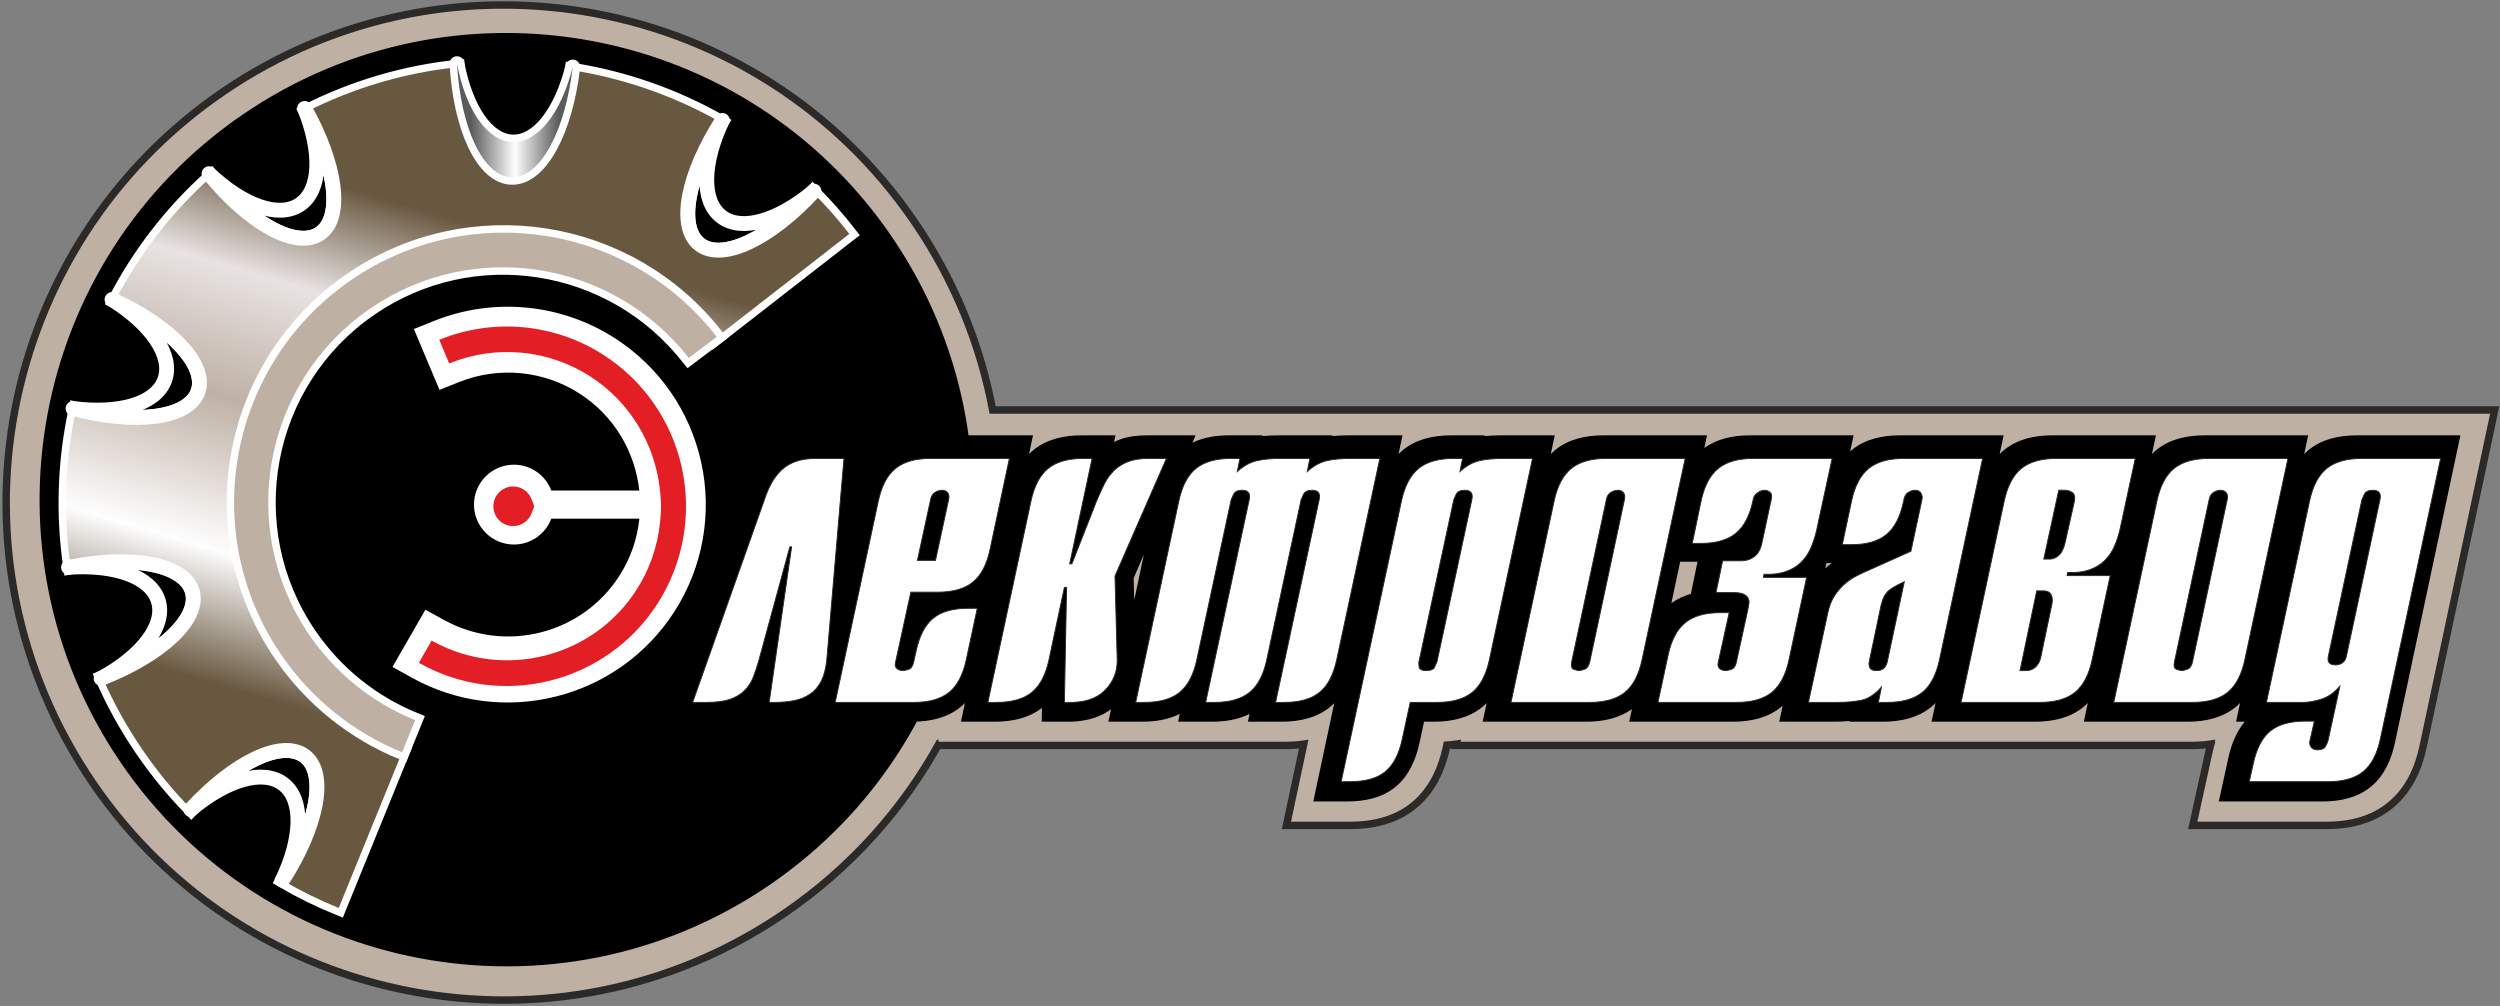 <svg width="758" height="305" viewBox="0 0 758 305" fill="none" xmlns="http://www.w3.org/2000/svg">
<rect x="0" y="0" width="758" height="305" fill="#808080" stroke="none"/>
<path fill-rule="evenodd" clip-rule="evenodd" d="M68.277 28.744C136.544 -17.897 229.718 -0.354 276.355 67.913C288.579 85.805 296.387 105.408 300.035 125.436C452.174 125.436 603.303 125.436 755 125.436L733.559 226.222C732.177 232.756 729.348 238.926 724.093 243.243C718.829 247.566 712.239 249.132 705.545 249.132H666.243L670.748 228.613C671.014 227.359 671.334 226.115 671.715 224.891H671.549L671.691 224.22C669.354 224.686 666.945 224.891 664.523 224.891C590.474 224.891 517.906 224.891 442.862 224.891L443.004 224.22C441.291 224.562 439.539 224.763 437.772 224.847L437.476 226.226C436.106 232.704 433.335 238.847 428.162 243.173C422.886 247.585 416.208 249.132 409.463 249.132H391.441L396.739 224.229C394.417 224.689 392.024 224.891 389.618 224.891C353.852 224.891 319.488 224.891 284.498 224.891L284.641 224.22C284.444 224.259 284.244 224.295 284.046 224.331C273.079 244.383 257.346 262.22 237.183 275.994C168.924 322.635 75.743 305.092 29.105 236.825C-17.536 168.562 0.007 75.381 68.277 28.744Z" stroke="#2B2A29" stroke-width="4.509" stroke-miterlimit="22.926"/>
<path fill-rule="evenodd" clip-rule="evenodd" d="M68.277 28.744C136.544 -17.897 229.718 -0.354 276.355 67.913C288.579 85.805 296.387 105.408 300.035 125.436C452.174 125.436 603.303 125.436 755 125.436L733.559 226.222C732.177 232.756 729.348 238.926 724.093 243.243C718.829 247.566 712.239 249.132 705.545 249.132H666.243L670.748 228.613C671.014 227.359 671.334 226.115 671.715 224.891H671.549L671.691 224.22C669.354 224.686 666.945 224.891 664.523 224.891C590.474 224.891 517.906 224.891 442.862 224.891L443.004 224.22C441.291 224.562 439.539 224.763 437.772 224.847L437.477 226.226C436.106 232.704 433.335 238.847 428.162 243.173C422.886 247.585 416.208 249.132 409.463 249.132H391.441L396.739 224.229C394.417 224.689 392.024 224.891 389.618 224.891C353.852 224.891 319.488 224.891 284.498 224.891L284.641 224.22C284.444 224.259 284.244 224.295 284.046 224.331C273.079 244.383 257.346 262.22 237.183 275.994C168.924 322.635 75.743 305.092 29.105 236.825C-17.536 168.562 0.007 75.381 68.277 28.744Z" fill="#BFB0A4"/>
<path fill-rule="evenodd" clip-rule="evenodd" d="M73.685 34.668C138.199 -9.405 226.259 7.171 270.332 71.686C314.405 136.199 297.828 224.259 233.314 268.332C168.801 312.405 80.741 295.829 36.668 231.314C-7.405 166.801 9.172 78.741 73.685 34.668Z" fill="black"/>
<path fill-rule="evenodd" clip-rule="evenodd" d="M92.91 33.878C107.512 26.485 123.004 22.035 138.627 20.381C139.905 39.253 146.617 53.506 155.119 53.755C163.636 54.002 171.173 40.113 173.525 21.299C189.291 23.803 204.594 29.13 218.609 37.128C208.403 53.248 205.379 68.88 212.153 74.108C218.952 79.358 233.383 72.403 246.428 58.341C250.345 62.253 254.051 66.445 257.524 70.919L216.495 102.847L216.448 102.783L217.32 102.126C190.836 67.997 142.323 60.413 106.645 84.786C69.342 110.271 59.755 161.189 85.24 198.493C94.416 211.925 107.242 222.12 121.911 228.103L102.704 275.301C96.843 272.922 91.135 270.119 85.63 266.9L85.676 266.803C96.157 250.494 99.323 234.573 92.473 229.287C85.633 224.008 71.067 231.077 57.959 245.311C52.591 239.822 47.621 233.796 43.14 227.233C38.374 220.256 34.37 212.981 31.099 205.511C48.965 198.473 60.717 187.547 58.297 179.297C55.885 171.073 40.19 168.209 21.429 171.878C19.07 155.907 19.663 139.707 23.064 124.1C41.465 128.763 57.161 126.794 60.03 118.765C62.895 110.746 52.043 99.303 34.901 91.25C42.123 77.293 51.903 64.474 64.102 53.556C76.218 68.042 89.998 75.603 97.014 70.811C104.029 66.018 101.996 50.43 92.91 33.878Z" stroke="#FEFEFE" stroke-width="4.509" stroke-miterlimit="22.926"/>
<path fill-rule="evenodd" clip-rule="evenodd" d="M92.91 33.878C107.512 26.485 123.004 22.035 138.627 20.381C139.905 39.253 146.617 53.506 155.119 53.755C163.636 54.002 171.173 40.113 173.525 21.299C189.291 23.803 204.594 29.13 218.609 37.128C208.403 53.248 205.379 68.88 212.153 74.108C218.952 79.358 233.383 72.403 246.428 58.341C250.345 62.253 254.051 66.445 257.524 70.919L216.495 102.847L216.448 102.783L217.32 102.126C190.836 67.997 142.323 60.413 106.645 84.786C69.342 110.271 59.755 161.189 85.24 198.493C94.416 211.925 107.242 222.12 121.911 228.103L102.704 275.301C96.843 272.922 91.135 270.119 85.63 266.9L85.676 266.803C96.157 250.494 99.323 234.573 92.473 229.287C85.633 224.008 71.067 231.077 57.959 245.311C52.591 239.822 47.621 233.796 43.14 227.233C38.374 220.256 34.37 212.981 31.099 205.511C48.965 198.473 60.717 187.547 58.297 179.297C55.885 171.073 40.19 168.209 21.429 171.878C19.07 155.907 19.663 139.707 23.064 124.1C41.465 128.763 57.161 126.794 60.03 118.765C62.895 110.746 52.043 99.303 34.901 91.25C42.123 77.293 51.903 64.474 64.102 53.556C76.218 68.042 89.998 75.603 97.014 70.811C104.029 66.018 101.996 50.43 92.91 33.878Z" fill="url(#paint0_linear_78_3018)"/>
<path fill-rule="evenodd" clip-rule="evenodd" d="M33.965 90.817C51.643 98.886 62.948 110.603 60.03 118.765C57.114 126.927 40.948 128.827 22.157 123.867C36.082 125.636 47.331 122.517 49.958 115.164C52.586 107.812 45.859 98.272 33.965 90.817Z" stroke="#FEFEFE" stroke-width="4.509" stroke-miterlimit="22.926" stroke-linecap="round" stroke-linejoin="round"/>
<path fill-rule="evenodd" clip-rule="evenodd" d="M20.782 172.007C39.827 168.145 55.858 170.977 58.297 179.298C60.735 187.613 48.772 198.655 30.657 205.686C42.964 198.934 50.228 189.798 48.033 182.305C45.835 174.814 34.787 171.049 20.782 172.007Z" stroke="#FEFEFE" stroke-width="4.509" stroke-miterlimit="22.926" stroke-linecap="round" stroke-linejoin="round"/>
<path fill-rule="evenodd" clip-rule="evenodd" d="M57.84 245.44C70.978 231.121 85.612 223.991 92.473 229.287C99.334 234.584 96.148 250.548 85.623 266.885C91.612 254.186 92.119 242.524 85.937 237.754C79.758 232.985 68.605 236.433 57.84 245.44Z" stroke="#FEFEFE" stroke-width="4.509" stroke-miterlimit="22.926" stroke-linecap="round" stroke-linejoin="round"/>
<path fill-rule="evenodd" clip-rule="evenodd" d="M246.788 57.958C233.65 72.277 219.014 79.406 212.153 74.11C205.292 68.814 208.481 52.85 219.002 36.512C213.017 49.212 212.508 60.873 218.688 65.644C224.868 70.412 236.021 66.965 246.788 57.958Z" stroke="#FEFEFE" stroke-width="4.509" stroke-miterlimit="22.926" stroke-linecap="round" stroke-linejoin="round"/>
<path fill-rule="evenodd" clip-rule="evenodd" d="M173.645 20.33C171.436 39.636 163.784 54.006 155.119 53.756C146.456 53.504 139.652 38.714 138.562 19.313C141.18 33.105 147.626 42.836 155.43 43.063C163.234 43.289 170.23 33.942 173.645 20.33Z" stroke="#FEFEFE" stroke-width="4.509" stroke-miterlimit="22.926" stroke-linecap="round" stroke-linejoin="round"/>
<path fill-rule="evenodd" clip-rule="evenodd" d="M173.645 20.33C171.436 39.636 163.784 54.006 155.119 53.756C146.456 53.504 139.652 38.714 138.562 19.313C141.18 33.105 147.626 42.836 155.43 43.063C163.234 43.289 170.23 33.942 173.645 20.33Z" fill="url(#paint1_linear_78_3018)"/>
<path fill-rule="evenodd" clip-rule="evenodd" d="M92.352 32.882C101.912 49.801 104.171 65.922 97.013 70.811C89.858 75.701 75.66 67.736 63.374 52.677C73.6 62.296 84.534 66.382 90.978 61.977C97.426 57.576 97.594 45.904 92.352 32.882Z" stroke="#FEFEFE" stroke-width="4.509" stroke-miterlimit="22.926" stroke-linecap="round" stroke-linejoin="round"/>
<path fill-rule="evenodd" clip-rule="evenodd" d="M155.822 140.894C161.005 140.894 165.427 144.148 167.155 148.725H193.838C192.566 137.065 186.24 126.047 175.648 119.279C164.776 112.331 151.212 111.044 139.227 115.826L133.253 118.209L125.482 99.749L131.679 97.276C149.652 90.105 169.992 92.035 186.296 102.454C199.754 111.053 209.161 124.533 212.592 140.122C216.019 155.695 213.135 171.904 204.538 185.341C187.482 211.997 152.467 220.845 124.803 205.443L119 202.212L128.981 184.873L134.67 187.998C153.155 198.152 176.432 192.341 187.814 174.553C191.258 169.169 193.238 163.248 193.86 157.267H167.154C165.426 161.843 161.005 165.099 155.822 165.099C149.135 165.099 143.712 159.679 143.712 152.996C143.712 146.313 149.135 140.894 155.822 140.894Z" fill="#FEFEFE"/>
<path fill-rule="evenodd" clip-rule="evenodd" d="M130.872 194.208L127 200.965L127.338 201.154C152.316 215.123 184.047 207.065 199.446 182.892C207.21 170.702 209.826 155.94 206.73 141.81C203.626 127.644 195.122 115.403 182.947 107.589C168.201 98.124 149.804 96.369 133.549 102.884L133.188 103.029L136.195 110.204L136.543 110.065C150.487 104.476 166.268 105.981 178.918 114.1C190.846 121.757 198.557 134.407 200.089 148.502C200.533 152.588 200.538 154.398 200.114 158.476C199.367 165.687 196.963 172.59 193.072 178.698C179.877 199.413 152.693 206.248 131.258 194.421L130.872 194.208ZM161.978 153.504L161.181 151.384C160.303 149.048 158.073 147.497 155.58 147.497C152.273 147.497 149.594 150.186 149.594 153.505C149.594 156.824 152.273 159.513 155.58 159.513C158.073 159.513 160.302 157.959 161.181 155.624L161.978 153.504Z" fill="#E31E24"/>
<path fill-rule="evenodd" clip-rule="evenodd" d="M698.63 137.649C699.04 137.236 699.472 136.841 699.93 136.465C704.04 133.093 709.311 132 714.515 132H746L726.178 225.061C725.099 230.155 722.975 235.155 718.856 238.534C714.745 241.906 709.476 243 704.271 243H672.735L675.583 230.042C676.443 225.996 677.953 221.989 680.605 218.816H677.979L679.179 213.167C678.77 213.58 678.337 213.975 677.88 214.35C673.769 217.723 668.5 218.816 663.295 218.816H631.814L633.014 213.167C632.605 213.58 632.172 213.975 631.715 214.35C627.604 217.723 622.335 218.816 617.13 218.816H585.649L586.849 213.167C586.44 213.58 586.007 213.975 585.55 214.35C581.439 217.723 576.169 218.816 570.964 218.816H560.728L560.772 218.596C559.16 218.755 557.534 218.816 555.931 218.816H539.465L540.509 213.959C540.359 214.092 540.206 214.223 540.049 214.35C535.939 217.723 530.669 218.816 525.464 218.816H493.978L494.796 214.981C490.817 217.86 485.895 218.816 481.029 218.816H449.549L450.749 213.167C450.34 213.58 449.907 213.975 449.449 214.35C445.339 217.723 440.069 218.816 434.864 218.816H431.769L430.429 225.063C429.358 230.118 427.273 235.11 423.216 238.5C419.106 241.931 413.752 243 408.522 243H398.191L404.535 213.216C404.14 213.612 403.723 213.99 403.284 214.35C399.174 217.723 393.904 218.816 388.699 218.816H378.366L378.868 216.461C375.404 218.199 371.457 218.816 367.546 218.816H357.213L357.715 216.461C354.25 218.199 350.303 218.816 346.392 218.816H336.065L336.87 215.03C332.877 217.997 327.896 218.975 322.873 218.816H315.849L315.929 214.627C311.871 217.783 306.75 218.816 301.69 218.816H291.363L292.563 213.167C292.154 213.58 291.721 213.975 291.264 214.35C287.153 217.723 281.884 218.816 276.679 218.816H245.198L245.593 216.958C244.32 217.5 242.988 217.902 241.614 218.17C239.275 218.626 236.886 218.816 234.504 218.816H225.747L226.121 216.201C225.167 216.73 224.162 217.173 223.119 217.538C220.249 218.541 217.039 218.816 214.016 218.816H201L225.422 149.254C226.111 147.108 226.96 145.008 228.014 143.014C229.129 140.905 230.537 138.978 232.259 137.322C234.121 135.532 236.321 134.203 238.744 133.312C241.413 132.33 244.313 132 247.143 132H262.282L261.16 145.275C262.415 141.901 264.307 138.798 267.149 136.465C271.26 133.093 276.53 132 281.734 132H313.202L312.011 137.653C312.421 137.238 312.855 136.842 313.314 136.465C317.425 133.093 322.694 132 327.899 132H338.215L337.795 133.99C338.298 133.75 338.813 133.53 339.338 133.331C341.993 132.328 344.899 132 347.722 132H362.504L361.537 134.227C364.939 132.587 368.788 132 372.601 132H382.837L382.792 132.223C384.456 132.055 386.137 132 387.768 132H403.99L403.946 132.223C405.609 132.055 407.29 132 408.921 132H425.235L424.035 137.649C424.445 137.236 424.877 136.841 425.334 136.465C429.445 133.093 434.715 132 439.92 132H450.156L450.111 132.223C451.775 132.055 453.456 132 455.086 132H471.4L470.2 137.649C470.609 137.236 471.042 136.841 471.5 136.465C475.61 133.093 480.88 132 486.085 132H517.565L516.75 135.837C520.729 132.956 525.653 132 530.52 132H562.017L560.975 136.857C561.125 136.724 561.278 136.593 561.435 136.465C565.545 133.093 570.815 132 576.02 132H607.5L606.3 137.649C606.71 137.236 607.143 136.841 607.6 136.465C611.71 133.093 616.981 132 622.185 132H653.675L652.468 137.646C652.877 137.234 653.309 136.84 653.765 136.465C657.875 133.093 663.145 132 668.35 132H699.83L698.63 137.649ZM553.763 170.715L553.412 172.374C553.612 172.184 553.816 171.997 554.024 171.814C554.459 171.432 554.907 171.065 555.368 170.715H553.763ZM509.427 170.316L506.757 182.886C508.568 181.572 510.574 180.658 512.682 180.051L514.685 170.316H509.427ZM346.832 168.119L343.722 175.288L343.896 181.947L346.832 168.119Z" fill="black"/>
<path d="M255.89 139H247.485C244.995 139 242.905 139.308 241.216 139.924C239.526 140.541 238.081 141.421 236.88 142.566C235.68 143.711 234.657 145.076 233.812 146.66C232.967 148.245 232.233 150.006 231.611 151.943L210 212.962H214.269C217.204 212.962 219.56 212.654 221.339 212.038C223.118 211.421 224.585 210.541 225.741 209.396C226.897 208.252 227.787 206.887 228.409 205.302C229.032 203.717 229.61 201.956 230.144 200.019L239.481 165.811H240.015L233.212 212.962H234.812C236.947 212.962 238.926 212.786 240.749 212.434C242.572 212.082 244.195 211.421 245.618 210.453C247.041 209.484 248.175 208.164 249.02 206.491C249.865 204.818 250.42 202.66 250.687 200.019L255.89 139ZM296.31 184.434H293.642C288.929 184.434 285.349 185.446 282.903 187.472C280.458 189.497 278.746 192.799 277.768 197.377L276.967 200.943C276.7 202.088 276.167 202.77 275.366 202.991C274.566 203.211 274.077 203.321 273.899 203.321C273.01 203.321 272.343 203.101 271.898 202.66C271.453 202.22 271.32 201.648 271.498 200.943L276.167 179.547H284.304C288.929 179.547 292.486 178.534 294.976 176.509C297.466 174.484 299.2 171.182 300.179 166.604L306.048 139H282.17C277.545 139 273.988 140.013 271.498 142.038C269.008 144.063 267.273 147.365 266.295 151.943L253.222 212.962H277.101C281.725 212.962 285.282 211.95 287.772 209.925C290.263 207.899 291.997 204.598 292.975 200.019L296.31 184.434ZM278.168 169.905L282.17 151.415C282.348 150.446 282.792 149.742 283.504 149.302C284.215 148.862 284.927 148.642 285.638 148.642C286.35 148.642 286.906 148.884 287.306 149.368C287.706 149.852 287.817 150.535 287.639 151.415L283.637 169.905H278.168ZM299.512 212.962H302.18C306.804 212.962 310.362 211.95 312.852 209.925C315.342 207.899 317.076 204.598 318.055 200.019L322.723 178.094H323.391L322.723 212.962H323.524C328.593 213.138 332.417 211.928 334.996 209.33C337.575 206.733 338.82 203.629 338.732 200.019L338.065 174.66L353.672 139H348.336C345.846 139 343.779 139.308 342.133 139.924C340.488 140.541 339.065 141.421 337.864 142.566C336.664 143.711 335.663 145.076 334.863 146.66C334.062 148.245 333.262 150.006 332.462 151.943L324.991 170.962H324.324L331.128 139H328.46C323.835 139 320.278 140.013 317.788 142.038C315.298 144.063 313.563 147.365 312.585 151.943L299.512 212.962ZM344.334 212.962H347.002C351.627 212.962 355.184 211.95 357.674 209.925C360.164 207.899 361.899 204.598 362.877 200.019L373.282 151.547C373.371 151.283 373.616 150.733 374.016 149.896C374.416 149.06 375.283 148.642 376.617 148.642C378.485 148.642 379.196 149.61 378.752 151.547L365.545 212.962H368.213C372.837 212.962 376.395 211.95 378.885 209.925C381.375 207.899 383.109 204.598 384.088 200.019L394.493 151.547C394.582 151.283 394.826 150.733 395.227 149.896C395.627 149.06 396.494 148.642 397.828 148.642C399.695 148.642 400.407 149.61 399.962 151.547L386.755 212.962H389.424C394.048 212.962 397.605 211.95 400.096 209.925C402.586 207.899 404.32 204.598 405.298 200.019L418.372 139H409.701C406.588 139 404.053 139.242 402.097 139.726C400.14 140.21 398.228 141.289 396.361 142.962L397.161 139H388.49C385.377 139 382.843 139.242 380.886 139.726C378.93 140.21 377.017 141.289 375.15 142.962L375.95 139H373.282C368.657 139 365.1 140.013 362.61 142.038C360.12 144.063 358.386 147.365 357.408 151.943L344.334 212.962ZM406.632 237H409.3C414.014 237 417.593 235.987 420.039 233.962C422.485 231.937 424.196 228.635 425.175 224.057L427.576 212.962H435.714C440.338 212.962 443.895 211.95 446.385 209.925C448.876 207.899 450.61 204.598 451.588 200.019L464.661 139H455.991C452.878 139 450.343 139.242 448.387 139.726C446.43 140.21 444.518 141.289 442.651 142.962L443.451 139H440.783C436.158 139 432.601 140.013 430.111 142.038C427.621 144.063 425.886 147.365 424.908 151.943L406.632 237ZM440.783 151.547C440.872 151.283 441.116 150.733 441.516 149.896C441.917 149.06 442.784 148.642 444.118 148.642C445.985 148.642 446.697 149.61 446.252 151.547L435.714 200.547C435.536 200.987 435.291 201.56 434.98 202.264C434.668 202.969 433.802 203.321 432.378 203.321C431.045 203.321 430.333 202.903 430.244 202.066C430.155 201.229 430.155 200.723 430.244 200.547L440.783 151.547ZM458.125 212.962H482.004C486.628 212.962 490.185 211.95 492.675 209.925C495.166 207.899 496.9 204.598 497.878 200.019L510.951 139H487.073C482.448 139 478.891 140.013 476.401 142.038C473.911 144.063 472.176 147.365 471.198 151.943L458.125 212.962ZM487.073 151.415C487.251 150.446 487.695 149.742 488.407 149.302C489.118 148.862 489.83 148.642 490.541 148.642C491.253 148.642 491.809 148.884 492.209 149.368C492.609 149.852 492.72 150.535 492.542 151.415L482.004 200.679C481.737 201.912 481.203 202.66 480.403 202.925C479.602 203.189 479.069 203.321 478.802 203.321C478.535 203.321 478.024 203.211 477.268 202.991C476.512 202.77 476.267 202 476.534 200.679L487.073 151.415ZM555.507 139H531.628C527.004 139 523.447 140.013 520.956 142.038C518.466 144.063 516.732 147.365 515.754 151.943L513.086 164.755H515.754C520.289 164.755 523.802 163.742 526.292 161.717C528.783 159.692 530.517 156.39 531.495 151.811L531.628 151.151C531.806 150.446 532.251 149.852 532.962 149.368C533.674 148.884 534.386 148.642 535.097 148.642C535.541 148.642 536.031 148.818 536.564 149.17C537.098 149.522 537.276 150.182 537.098 151.151L534.296 164.226C534.208 164.755 534.052 165.349 533.83 166.009C533.607 166.67 533.274 167.286 532.829 167.858C532.384 168.431 531.74 168.937 530.895 169.377C530.05 169.818 528.961 170.038 527.626 170.038H522.291L520.289 179.679H525.625C527.049 179.679 528.093 179.855 528.76 180.207C529.427 180.56 529.872 181 530.094 181.528C530.317 182.056 530.361 182.629 530.228 183.245C530.094 183.862 529.983 184.478 529.894 185.094L526.426 200.943C526.159 202.088 525.625 202.77 524.825 202.991C524.025 203.211 523.535 203.321 523.358 203.321C522.468 203.321 521.801 203.101 521.357 202.66C520.912 202.22 520.779 201.648 520.956 200.943L524.291 185.755H521.624C516.999 185.755 513.442 186.767 510.951 188.792C508.461 190.818 506.727 194.12 505.749 198.698L502.681 212.962H526.559C531.184 212.962 534.741 211.95 537.231 209.925C539.722 207.899 541.456 204.598 542.434 200.019L547.77 175.057H534.697L534.83 174.132C537.498 174.22 539.744 173.934 541.567 173.274C543.39 172.613 544.902 171.688 546.103 170.5C547.303 169.311 548.259 167.925 548.971 166.339C549.682 164.755 550.26 163.038 550.705 161.189L555.507 139ZM558.575 165.151H561.243C565.868 165.151 569.425 164.138 571.915 162.113C574.406 160.088 576.14 156.786 577.118 152.208L577.252 151.547C577.43 150.491 577.874 149.742 578.585 149.302C579.297 148.862 580.009 148.642 580.72 148.642C581.52 148.642 582.098 148.949 582.454 149.566C582.81 150.182 582.899 150.843 582.721 151.547L579.386 167.132L566.713 172.811C565.468 173.34 564.201 173.934 562.911 174.594C561.622 175.255 560.421 176.069 559.309 177.038C558.198 178.006 557.175 179.195 556.241 180.604C555.307 182.013 554.618 183.773 554.173 185.887L548.304 212.962H557.108C559.954 212.962 562.4 212.742 564.445 212.302C566.491 211.861 568.491 210.541 570.448 208.34L569.514 212.962H572.182C576.807 212.962 580.364 211.95 582.854 209.925C585.345 207.899 587.079 204.598 588.057 200.019L601.13 139H577.252C572.627 139 569.07 140.013 566.579 142.038C564.09 144.063 562.355 147.365 561.377 151.943L558.575 165.151ZM572.182 200.811C572.004 201.516 571.671 202.11 571.182 202.594C570.693 203.079 569.959 203.321 568.981 203.321C567.824 203.321 567.135 203.013 566.913 202.396C566.691 201.78 566.624 201.252 566.713 200.811L570.315 183.642C570.493 182.937 570.693 182.277 570.915 181.66C571.137 181.044 571.471 180.45 571.915 179.877C572.36 179.305 573.005 178.755 573.85 178.227C574.695 177.698 575.873 177.082 577.385 176.377L572.182 200.811ZM594.594 212.962H618.472C623.097 212.962 626.654 211.95 629.144 209.925C631.634 207.899 633.369 204.598 634.347 200.019L639.816 174.528H626.743L626.876 173.604C629.545 173.692 631.79 173.406 633.613 172.745C635.436 172.085 636.948 171.16 638.149 169.972C639.35 168.783 640.306 167.396 641.017 165.811C641.728 164.226 642.306 162.509 642.751 160.66L647.42 139H623.542C618.917 139 615.36 140.013 612.869 142.038C610.379 144.063 608.645 147.365 607.667 151.943L594.594 212.962ZM612.469 203.321L617.538 179.151H619.539C620.429 179.151 621.074 179.349 621.474 179.745C621.874 180.141 622.118 180.648 622.208 181.264C622.296 181.88 622.274 182.497 622.141 183.113C622.007 183.729 621.896 184.258 621.807 184.698L618.739 199.359C618.472 200.591 617.939 201.56 617.138 202.264C616.338 202.969 615.448 203.321 614.47 203.321H612.469ZM624.208 148.642H626.209C626.921 148.642 627.633 148.884 628.344 149.368C629.055 149.852 629.233 150.843 628.878 152.34L626.209 164.226C625.765 166.252 625.098 167.638 624.208 168.387C623.319 169.135 622.474 169.509 621.674 169.509H619.673L624.208 148.642ZM640.884 212.962H664.762C669.387 212.962 672.944 211.95 675.434 209.925C677.924 207.899 679.659 204.598 680.637 200.019L693.71 139H669.832C665.207 139 661.65 140.013 659.159 142.038C656.669 144.063 654.935 147.365 653.957 151.943L640.884 212.962ZM669.832 151.415C670.009 150.446 670.454 149.742 671.165 149.302C671.877 148.862 672.589 148.642 673.3 148.642C674.011 148.642 674.567 148.884 674.967 149.368C675.367 149.852 675.479 150.535 675.301 151.415L664.762 200.679C664.495 201.912 663.962 202.66 663.162 202.925C662.361 203.189 661.828 203.321 661.561 203.321C661.294 203.321 660.782 203.211 660.027 202.991C659.271 202.77 659.026 202 659.293 200.679L669.832 151.415ZM740 139H716.122C711.497 139 707.94 140.013 705.449 142.038C702.96 144.063 701.225 147.365 700.247 151.943L687.174 212.962H698.246C699.846 212.962 701.67 212.654 703.715 212.038C705.761 211.421 707.673 210.101 709.452 208.075L705.849 224.585C705.761 224.937 705.516 225.488 705.116 226.236C704.716 226.984 703.893 227.358 702.648 227.358C701.758 227.358 701.114 227.072 700.714 226.5C700.314 225.928 700.202 225.289 700.38 224.585L701.714 218.642H699.046C694.333 218.642 690.753 219.654 688.307 221.679C685.862 223.705 684.15 227.006 683.172 231.585L681.971 237H705.849C710.474 237 714.031 235.987 716.522 233.962C719.012 231.937 720.746 228.635 721.724 224.057L740 139ZM716.122 151.547C716.21 151.283 716.455 150.733 716.855 149.896C717.255 149.06 718.122 148.642 719.456 148.642C721.324 148.642 722.035 149.61 721.591 151.547L711.452 198.83C711.275 199.799 710.874 200.503 710.252 200.943C709.629 201.384 708.918 201.604 708.117 201.604C706.25 201.604 705.539 200.679 705.983 198.83L716.122 151.547Z" fill="#FEFEFE" stroke="#2B2A29" stroke-width="0.288" stroke-miterlimit="22.926"/>
<path fill-rule="evenodd" clip-rule="evenodd" d="M217.323 102.125C190.837 67.999 142.322 60.414 106.645 84.787C69.341 110.271 59.754 161.187 85.241 198.493C94.417 211.923 107.244 222.119 121.912 228.102L125.88 218.351C113.03 213.15 101.792 204.241 93.762 192.488C71.562 159.995 79.912 115.645 112.405 93.447C143.45 72.237 185.566 78.885 208.775 108.446L208.837 108.523L217.323 102.125Z" stroke="#FEFEFE" stroke-width="4.509" stroke-miterlimit="22.926"/>
<path fill-rule="evenodd" clip-rule="evenodd" d="M217.323 102.125C190.837 67.999 142.322 60.414 106.645 84.787C69.341 110.271 59.754 161.187 85.241 198.493C94.417 211.923 107.244 222.119 121.912 228.102L125.88 218.351C113.03 213.15 101.792 204.241 93.762 192.488C71.562 159.995 79.912 115.645 112.405 93.447C143.45 72.237 185.566 78.885 208.775 108.446L208.837 108.523L217.323 102.125Z" fill="#BFB0A4"/>
<defs>
<linearGradient id="paint0_linear_78_3018" x1="160.663" y1="73.125" x2="116.864" y2="222.556" gradientUnits="userSpaceOnUse">
<stop stop-color="#695840"/>
<stop offset="0.212" stop-color="#E8E3E2"/>
<stop offset="0.459" stop-color="#BFB1A5"/>
<stop offset="0.749" stop-color="#FEFEFE"/>
<stop offset="1" stop-color="#695840"/>
</linearGradient>
<linearGradient id="paint1_linear_78_3018" x1="142.774" y1="36.536" x2="169.433" y2="36.536" gradientUnits="userSpaceOnUse">
<stop stop-color="#5B5B5B"/>
<stop offset="0.502" stop-color="#FEFEFE"/>
<stop offset="1" stop-color="#5B5B5B"/>
</linearGradient>
</defs>
</svg>

